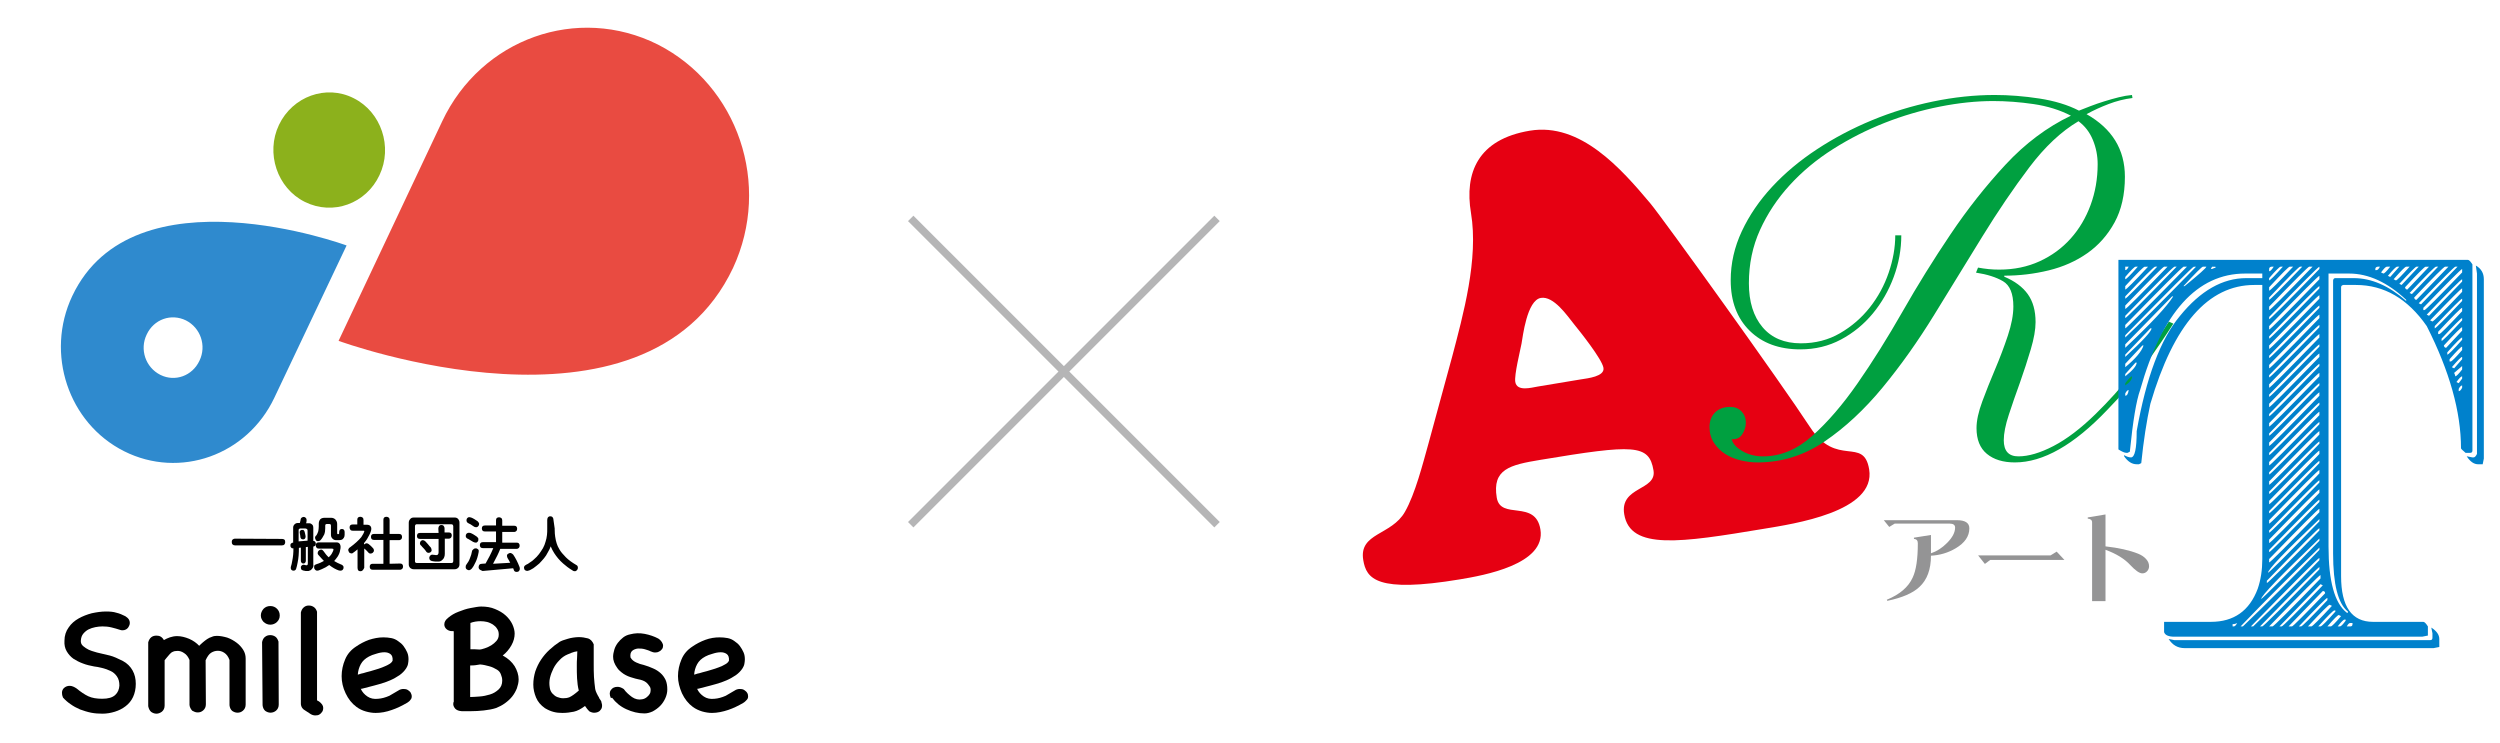 <?xml version="1.0" encoding="UTF-8"?>
<svg id="_レイヤー_1" data-name=" レイヤー 1" xmlns="http://www.w3.org/2000/svg" version="1.1" viewBox="0 0 652.1 193.835">
  <defs>
    <style>
      .cls-1 {
        fill: #8cb11c;
      }

      .cls-1, .cls-2, .cls-3, .cls-4, .cls-5, .cls-6, .cls-7, .cls-8 {
        stroke-width: 0px;
      }

      .cls-2 {
        fill: #949495;
      }

      .cls-3 {
        fill: #2f8ace;
      }

      .cls-4 {
        fill: #e94b41;
      }

      .cls-5 {
        fill: #000;
      }

      .cls-6 {
        fill: #00a040;
      }

      .cls-7 {
        fill: #e60012;
      }

      .cls-9 {
        fill: none;
        stroke: #b5b5b6;
        stroke-miterlimit: 10;
        stroke-width: 2px;
      }

      .cls-8 {
        fill: #0081cc;
      }
    </style>
  </defs>
  <g>
    <g id="_グループ_1" data-name="グループ 1">
      <path id="_パス_8" data-name="パス 8" class="cls-1" d="M79.501,52.656h0c-7.2-3.58-10.252-12.713-6.732-20.087h0c3.549-7.432,12.304-10.596,19.475-6.958h0c7.2,3.58,10.252,12.713,6.732,20.087h0c-3.462,7.402-12.1,10.623-19.475,6.958h0Z"/>
      <path id="_パス_9" data-name="パス 9" class="cls-4" d="M191.216,69.865c10.072-21.709,1.309-47.546-19.595-58.236h0c-20.989-10.515-46.128-1.556-56.288,20.039h0l-27.02,57.236s80.027,29.396,102.903-19.039Z"/>
      <path id="_パス_10" data-name="パス 10" class="cls-3" d="M18.851,77.206h0c-7.096,15.009-1.022,33.188,13.525,40.492h0c14.547,7.304,32.086,1.062,39.182-13.947h0l18.848-39.722c-.058-.028-55.661-20.482-71.555,13.178ZM41.799,97.764c-3.819-1.933-5.433-6.614-3.53-10.52,1.873-3.992,6.381-5.547,10.229-3.672,3.819,1.933,5.433,6.614,3.53,10.52h0c-1.873,3.992-6.381,5.547-10.112,3.729l-.117-.057Z"/>
    </g>
    <g>
      <path class="cls-5" d="M16.423,181.94c-.195-.454-.259-.843-.259-1.232,0-.519.195-.973.584-1.297.389-.324.843-.519,1.427-.519.324,0,.584.065.908.195.259.13.584.259.843.454,1.102.908,2.14,1.621,3.112,2.075s2.205.648,3.631.648c1.556,0,2.659-.324,3.372-.973s1.037-1.491,1.102-2.464c0-.973-.195-1.751-.648-2.399s-.973-1.102-1.686-1.427c-.648-.324-1.427-.584-2.205-.778-.778-.195-1.491-.324-2.075-.389-.973-.195-1.945-.389-2.918-.778-.908-.324-1.751-.778-2.464-1.232-.713-.519-1.297-1.167-1.751-1.945s-.648-1.686-.584-2.723c0-1.362.389-2.529,1.102-3.502.648-.973,1.556-1.751,2.594-2.334,1.037-.584,2.205-1.038,3.437-1.362,1.232-.259,2.464-.454,3.696-.454.973,0,1.945.065,2.723.324.843.195,1.556.519,2.334.908.389.259.713.519.908.843s.259.648.259.908-.065.519-.195.778c-.13.259-.259.519-.519.713-.195.195-.519.324-.778.389-.324.065-.648.065-1.037-.065-.778-.259-1.491-.454-2.27-.648s-1.556-.259-2.334-.259c-.584,0-1.232.065-1.88.195s-1.232.324-1.751.584-.973.648-1.362,1.102-.584,1.038-.648,1.751c-.065.584.13,1.102.584,1.491s.973.713,1.491.973c.584.259,1.037.389,1.491.519s.648.195.648.195c1.167.259,2.27.519,3.307.778s2.14.778,3.437,1.427c1.102.584,1.945,1.427,2.529,2.464.584,1.038.843,2.205.843,3.502s-.259,2.464-.713,3.437-1.102,1.751-1.945,2.399-1.751,1.102-2.788,1.427c-1.037.324-2.14.519-3.242.519-.973,0-2.01-.065-2.983-.259s-1.945-.519-2.853-.843c-.908-.389-1.751-.843-2.464-1.362-.778-.519-1.427-1.102-1.945-1.686l-.065-.065Z"/>
      <path class="cls-5" d="M49.428,183.821v-11.672c-.324-.778-.778-1.427-1.427-1.816-.648-.454-1.362-.648-2.14-.519-.259,0-.519.065-.778.195-.195.065-.389.195-.584.389-.195.195-.389.389-.648.713-.259.259-.519.648-.908,1.102v11.802c0,.713-.259,1.232-.713,1.621-.454.324-.908.519-1.427.519s-.973-.195-1.362-.454c-.389-.324-.648-.843-.778-1.491v-16.665c.324-1.167,1.037-1.751,2.14-1.751.389,0,.778.065,1.102.259.324.195.648.519.843.908.454-.259.973-.519,1.556-.713s1.232-.324,1.88-.324c1.037,0,2.075.259,3.177.713,1.037.454,1.945,1.102,2.594,1.816.259-.259.584-.584.973-.908.324-.324.778-.584,1.102-.843.389-.259.778-.454,1.232-.584.389-.195.843-.259,1.297-.259.908,0,1.816.195,2.723.454.908.324,1.686.778,2.399,1.297s1.297,1.167,1.751,1.88c.454.713.648,1.491.648,2.27v11.996c0,.713-.259,1.232-.713,1.621s-.908.519-1.427.519-.973-.195-1.362-.454c-.389-.324-.648-.843-.713-1.491v-11.802c-.324-.908-.778-1.491-1.362-1.88-.584-.389-1.167-.519-1.686-.519-.648,0-1.232.195-1.751.519s-.973.973-1.427,1.945l.065,11.477c0,.713-.259,1.232-.713,1.621s-.908.519-1.427.519-.973-.195-1.427-.454c-.389-.454-.648-.908-.713-1.556Z"/>
      <path class="cls-5" d="M68.038,160.542c0-.648.259-1.232.713-1.751.454-.454,1.037-.713,1.751-.713s1.297.259,1.751.713c.454.454.713,1.038.713,1.751s-.259,1.232-.713,1.686c-.454.454-1.102.713-1.751.713s-1.232-.259-1.751-.713c-.454-.519-.713-1.038-.713-1.686ZM72.707,183.756c0,.713-.259,1.232-.713,1.621-.389.324-.908.519-1.427.519s-.973-.195-1.362-.454c-.389-.324-.648-.843-.713-1.491l-.13-16.47c.13-.584.389-1.102.778-1.362.389-.324.843-.454,1.362-.454.454,0,.908.13,1.297.389.389.259.648.713.843,1.297l.065,16.405Z"/>
      <path class="cls-5" d="M83.147,182.913c.778.584,1.167,1.102,1.167,1.751,0,.324-.065.648-.259.973-.195.259-.389.519-.713.713-.259.195-.648.259-1.037.259s-.778-.065-1.232-.324l-1.88-1.232c-.259-.259-.454-.454-.519-.648-.065-.195-.195-.454-.195-.843v-23.798c.13-.584.389-1.038.778-1.362s.778-.454,1.297-.454.908.13,1.297.389c.389.259.648.648.843,1.232v23.084c.065.065.13.13.259.195.065,0,.13.065.195.065Z"/>
      <path class="cls-5" d="M104.221,179.93c.454-.195.908-.259,1.297-.195.389,0,.713.13.973.324s.519.389.648.648.259.584.259.908-.065.648-.324.908c-.195.324-.519.584-.973.843-1.232.713-2.529,1.362-3.891,1.816-1.427.519-2.853.778-4.215.778-.843,0-1.686-.13-2.594-.389s-1.686-.648-2.399-1.167c-1.232-.908-2.14-2.075-2.853-3.566s-1.037-2.983-1.037-4.474.324-2.983.908-4.345c.584-1.427,1.556-2.529,2.853-3.372,1.037-.713,2.14-1.297,3.372-1.751,1.232-.389,2.464-.648,3.761-.648.713,0,1.362.065,2.075.195.648.13,1.232.389,1.751.778.584.389,1.038.778,1.427,1.297.389.519.713,1.102.973,1.686s.324,1.232.324,1.816c0,.389-.065.778-.13,1.167-.065.389-.259.778-.454,1.102-.454.713-1.038,1.297-1.751,1.816-.778.519-1.556.973-2.464,1.362-.908.389-1.816.713-2.788.973s-1.816.519-2.659.713c-.908.259-1.491.389-1.751.454-.259.065-.389.065-.454.065.389.843.973,1.491,1.751,2.01s1.686.713,2.788.584c.908-.065,1.88-.324,2.918-.778.908-.519,1.816-1.038,2.659-1.556ZM96.245,171.241c-.973.519-1.686,1.167-2.14,2.01-.454.843-.713,1.751-.778,2.723.065,0,.259-.065.454-.13.195-.065.519-.195.973-.259.454-.13,1.037-.324,1.88-.519.259-.065.713-.195,1.297-.389.584-.195,1.167-.324,1.751-.584s1.167-.454,1.686-.778c.519-.259.843-.584,1.038-.973.065-.843-.13-1.427-.584-1.751s-.973-.454-1.556-.454c-.648,0-1.362.13-2.14.389-.778.195-1.362.454-1.88.713Z"/>
      <path class="cls-5" d="M120.432,185.506c-.778-.065-1.297-.259-1.686-.648-.324-.389-.519-.778-.519-1.232,0-.259.065-.519.195-.843l-.065.065v-18.221c-.065,0-.195.065-.195,0s-.13,0-.195,0c-.648,0-1.102-.195-1.491-.519s-.584-.778-.584-1.232c0-.648.324-1.232,1.102-1.816.713-.584,1.556-1.102,2.594-1.491.973-.389,2.075-.778,3.177-.973s2.01-.389,2.723-.389c1.362,0,2.594.195,3.631.648,1.102.454,2.01.973,2.788,1.686s1.362,1.491,1.751,2.334c.389.843.584,1.686.584,2.399,0,.973-.259,2.01-.843,3.048s-1.362,1.945-2.27,2.659c1.427.778,2.399,1.686,3.112,2.788.648,1.102,1.038,2.27,1.038,3.437,0,.778-.195,1.556-.454,2.334-.324.778-.713,1.491-1.232,2.14-.519.648-1.167,1.232-1.88,1.751-.713.519-1.491.908-2.27,1.232-.973.324-2.075.519-3.242.648s-2.27.195-3.437.195h-2.334ZM122.702,169.36h1.167c.389,0,.778.065,1.167.065s.843-.13,1.427-.324,1.167-.454,1.686-.778.973-.713,1.362-1.167.584-.973.584-1.621-.13-1.102-.454-1.556c-.259-.454-.648-.778-1.102-1.102-.454-.259-.973-.519-1.491-.648-.584-.13-1.102-.195-1.686-.195-.908,0-1.816.13-2.659.454v6.873h0ZM129.64,174.678c-.648-.389-1.297-.713-2.075-.908-.713-.195-1.491-.389-2.334-.454-.389.065-.843.13-1.232.195-.454.065-.908.065-1.362.065v8.235c.648,0,1.427-.065,2.399-.13s1.88-.259,2.723-.519c.908-.259,1.621-.713,2.27-1.297s.973-1.362.973-2.334c0-.584-.13-1.102-.324-1.556-.195-.584-.519-.973-1.037-1.297Z"/>
      <path class="cls-5" d="M156.874,183.237c.195.454.195.843.13,1.232s-.324.713-.584.973c-.324.259-.648.389-1.167.454s-.973-.065-1.491-.324c-.259-.259-.454-.454-.648-.713s-.389-.519-.519-.713c-1.038.778-2.01,1.297-2.918,1.491s-1.945.324-2.983.324c-.778,0-1.556-.065-2.27-.259-.778-.195-1.491-.519-2.27-.973-1.102-.778-1.88-1.686-2.334-2.788s-.713-2.205-.713-3.372c0-1.232.195-2.334.519-3.437.389-1.102.843-2.075,1.491-3.048s1.362-1.816,2.205-2.594,1.751-1.491,2.659-2.075c.195-.13.519-.259.843-.389.389-.13.778-.259,1.232-.389.454-.13.908-.259,1.427-.324s.973-.13,1.427-.13c.908,0,1.686.13,2.399.324.713.195,1.232.778,1.556,1.556v5.317c0,.973,0,2.075.065,3.177.065,1.102.195,2.14.324,3.177.065.324.195.713.389,1.102.195.454.454.843.648,1.167h-.065c.195.324.389.584.519.778.13.259.195.389.13.454ZM150.974,180.124c-.259-.973-.389-2.075-.454-3.177-.065-1.102-.065-2.14-.065-3.242,0-.778,0-1.427.065-2.075,0-.584.065-1.167.065-1.751-.519.065-.973.195-1.491.389s-.843.324-1.102.454c-.778.324-1.491.843-2.075,1.491-.648.648-1.167,1.362-1.556,2.14s-.713,1.621-.908,2.464c-.195.843-.195,1.686-.065,2.464.065.648.324,1.167.648,1.556.389.389.778.778,1.297.973s1.038.324,1.556.324c.584,0,1.102-.065,1.621-.259.713-.324,1.491-.908,2.464-1.751Z"/>
      <path class="cls-5" d="M159.338,182.07c-.389-.843-.389-1.556,0-2.075.389-.584.973-.843,1.751-.843.519,0,1.038.195,1.621.584.584.843,1.362,1.491,2.14,2.075.843.584,1.751.778,2.659.584.454-.065.843-.259,1.167-.519s.584-.519.778-.843.259-.648.259-1.038-.065-.713-.324-1.038c-.259-.389-.519-.713-.843-.973s-.648-.389-.973-.519c-.324-.13-.648-.195-.973-.259s-.584-.13-.843-.195c-.454-.13-.843-.259-1.297-.389s-.843-.324-1.232-.519c-.389-.195-.778-.454-1.167-.778s-.778-.648-1.102-1.167c-.324-.454-.584-.908-.778-1.427s-.259-.973-.259-1.427c0-.584.13-1.232.324-1.88s.519-1.232.908-1.751c.389-.519.843-.973,1.427-1.427.519-.389,1.102-.648,1.751-.778,1.232-.324,2.464-.389,3.826-.13,1.297.259,2.464.648,3.566,1.232.389.259.713.584.908.908.195.324.324.648.324.908,0,.324-.065.648-.259.908-.195.259-.454.519-.778.648-.324.195-.648.259-1.038.259s-.778-.13-1.232-.324c-.324-.195-.843-.324-1.427-.519-.648-.195-1.232-.195-1.816-.195-.584.065-1.102.259-1.491.584s-.584.908-.454,1.751c.195.324.389.584.648.778s.519.389.843.519.648.259.973.389c.324.065.648.195.973.259.908.259,1.751.584,2.464.908.778.324,1.427.778,1.945,1.232.584.519.973,1.102,1.297,1.751.324.713.454,1.556.454,2.529,0,.778-.195,1.556-.519,2.27s-.778,1.427-1.362,2.01c-.584.584-1.232,1.038-1.945,1.427-.713.324-1.427.519-2.14.519-1.621,0-3.177-.389-4.734-1.102-1.556-.713-2.788-1.751-3.696-2.983l-.324.065h0Z"/>
      <path class="cls-5" d="M191.955,179.93c.454-.195.908-.259,1.297-.195.389,0,.713.13.973.324s.519.389.648.648c.195.259.259.584.259.908s-.065.648-.324.908-.519.584-.973.843c-1.232.713-2.529,1.362-3.891,1.816s-2.853.778-4.215.778c-.843,0-1.686-.13-2.594-.389-.843-.259-1.686-.648-2.399-1.167-1.232-.908-2.14-2.075-2.853-3.566-.648-1.491-1.038-2.983-1.038-4.474s.324-2.983.908-4.345c.584-1.427,1.556-2.529,2.853-3.372,1.037-.713,2.14-1.297,3.372-1.751s2.464-.648,3.761-.648c.713,0,1.362.065,2.075.195.648.13,1.232.389,1.751.778.584.389,1.038.778,1.427,1.297s.713,1.102.973,1.686c.259.584.324,1.232.324,1.816,0,.389-.065.778-.13,1.167-.065.389-.259.778-.454,1.102-.454.713-1.038,1.297-1.751,1.816-.778.519-1.556.973-2.464,1.362s-1.816.713-2.788.973-1.816.519-2.659.713c-.908.259-1.491.389-1.751.454s-.389.065-.454.065c.389.843.973,1.491,1.751,2.01.778.519,1.686.713,2.788.584.908-.065,1.88-.324,2.918-.778.908-.519,1.816-1.038,2.659-1.556ZM183.979,171.241c-.973.519-1.686,1.167-2.14,2.01-.454.843-.713,1.751-.778,2.723.065,0,.259-.065.454-.13.195-.065.519-.195.973-.259.454-.13,1.038-.324,1.88-.519.259-.065.713-.195,1.297-.389s1.167-.324,1.751-.584c.584-.195,1.167-.454,1.686-.778.519-.259.843-.584,1.038-.973.065-.843-.13-1.427-.584-1.751-.454-.324-.973-.454-1.556-.454-.648,0-1.362.13-2.14.389-.778.195-1.362.454-1.881.713Z"/>
    </g>
    <g>
      <path class="cls-5" d="M73.55,140.57c.259,0,.454.065.648.195.13.13.195.389.195.648,0,.195-.065.454-.195.584-.13.195-.389.259-.648.259h-12.255c-.259,0-.454-.065-.648-.259-.13-.13-.195-.389-.195-.648,0-.195.065-.454.195-.584.13-.13.389-.259.648-.259l12.255.065h0Z"/>
      <path class="cls-5" d="M81.591,148.092c-.13.259-.324.454-.584.648-.13.065-.324.13-.519.195h-.778c-.13,0-.389-.065-.648-.13-.259-.065-.454-.195-.519-.389-.065-.195-.065-.324-.065-.584.065-.195.195-.324.389-.454.195-.065.389-.13.648,0,.13,0,.259.065.324.065h.195q.065,0,.13-.065c.13-.13.13-.259.13-.519v-4.215l-.519.065v3.566c0,.195-.065.389-.195.519-.13.13-.259.195-.454.195s-.324-.065-.454-.195-.195-.259-.195-.519v-3.437l-.519.065v.195c0,.389,0,1.038-.065,1.816-.065.648-.13,1.232-.259,1.816-.13.713-.259,1.232-.389,1.621-.065.259-.259.389-.389.454-.195.065-.389.065-.584,0s-.324-.195-.389-.389-.065-.389,0-.648c.13-.389.259-.843.324-1.362.13-.584.195-1.102.259-1.686.065-.584.065-1.167.065-1.621v-.065c-.195,0-.389,0-.519-.13-.13-.13-.259-.324-.259-.519,0-.259,0-.454.13-.584s.324-.259.584-.259h0v-3.955c0-.324.13-.584.389-.843.195-.195.519-.324.778-.324h.584v-.065c.065-.324.195-.584.195-.778,0-.259.13-.454.324-.584s.389-.195.584-.13c.195,0,.389.13.519.324.13.195.13.389.13.648,0,.195-.065.454-.13.648h.778c.324,0,.584.13.843.389.195.195.259.454.259.778v1.491h0v1.945c.13,0,.259.065.389.13.13.13.259.324.259.519s0,.389-.13.584c-.13.13-.259.195-.519.259v4.734c.065.259,0,.584-.13.778ZM80.229,141.024v-2.594c0-.195-.065-.389-.195-.454-.13-.065-.259-.13-.389-.13h-1.232c-.13,0-.259,0-.389.13-.13.065-.13.259-.13.389v.713h0v2.14l2.334-.195ZM78.219,138.56c.065-.13.195-.259.389-.324h.519c.13.065.259.259.324.454,0,.065.065.259.13.519.065.259.065.454.13.648,0,.195,0,.389-.13.584-.065.13-.259.195-.454.259-.195,0-.389-.065-.519-.13-.13-.13-.259-.324-.259-.519,0-.13-.065-.324-.065-.519-.065-.195-.065-.324-.065-.389-.065-.195-.065-.389,0-.584ZM88.659,141.931c.195.324.259.843.065,1.556-.065.584-.324,1.167-.648,1.686-.259.389-.584.778-.908,1.167.519.324,1.167.648,1.816.908.259.065.454.259.584.454.065.195.065.389,0,.648-.065.195-.259.389-.454.454-.195.065-.454.065-.713,0-.778-.259-1.621-.713-2.529-1.427-.259.195-.584.389-.908.584-.713.389-1.362.648-1.88.843-.259.065-.454.065-.648,0-.195-.13-.389-.324-.454-.519-.065-.259-.065-.454,0-.713.065-.195.259-.324.519-.389.843-.259,1.491-.584,1.945-.843h.065c-.454-.454-.908-.973-1.427-1.556-.195-.195-.259-.454-.195-.648,0-.195.13-.389.324-.584.195-.13.389-.195.584-.195s.454.195.584.389c.454.648.843,1.167,1.362,1.621.324-.324.648-.648.843-1.038s.389-.713.389-.973c0-.065,0-.195-.065-.195s-.195-.065-.389-.065h-3.372c-.259,0-.454-.065-.584-.259-.13-.13-.195-.324-.195-.584s.065-.454.195-.584c.13-.13.324-.195.584-.195h4.345c.648-.065.973.13,1.167.454ZM83.601,140.894c-.195.195-.389.259-.648.259s-.454-.065-.584-.324c-.13-.195-.195-.389-.195-.648,0-.13.13-.389.389-.584.195-.324.324-.648.454-1.038.065-.389.13-.843.13-1.297v-.648c0-.454.13-.843.389-1.167.259-.259.648-.389,1.167-.389h1.621c.454,0,.843.13,1.167.454.259.324.454.648.454,1.167v2.399c0,.065,0,.13.065.195s.13.065.195.065h0c.065,0,.13-.065.195-.065q.065-.065.065-.195v-.259c0-.259.065-.454.195-.648.13-.13.324-.195.519-.195s.389.065.519.195c.13.13.195.389.195.584v.713c0,.324-.065.584-.195.778-.13.195-.259.389-.519.519-.195.065-.454.13-.778.13h-.778c-.259,0-.454-.065-.648-.195s-.324-.259-.454-.454-.195-.454-.195-.648v-2.464c0-.324-.13-.454-.454-.454h-.584c-.324,0-.454.13-.454.454v.648c0,.584-.065,1.102-.259,1.621-.324.584-.584,1.102-.973,1.491Z"/>
      <path class="cls-5" d="M94.624,148.74c-.13.13-.324.259-.584.259s-.454-.065-.584-.195c-.13-.195-.195-.389-.195-.713v-4.798c-.389.324-.778.648-1.167.908-.13.13-.324.195-.584.13s-.389-.13-.519-.389-.195-.454-.13-.648c.065-.195.195-.389.519-.584,1.232-.908,2.205-1.816,2.853-2.594.454-.713.713-1.167.778-1.427v-.195c-.065-.065-.13-.065-.195-.065h-2.853c-.259,0-.454-.065-.584-.259-.13-.13-.195-.389-.195-.584,0-.259.065-.454.195-.584.13-.13.324-.195.584-.195h1.232v-1.232c0-.259.065-.454.195-.584.13-.13.389-.195.584-.195s.454.065.584.195c.195.13.259.389.259.648v1.232h.908c.389,0,.778.13.973.454s.195.713.065,1.167c-.195.648-.584,1.362-1.037,2.14-.259.389-.519.713-.778,1.038h0v.389c.13-.195.324-.259.519-.324s.454,0,.713.195c.324.259.713.584,1.102,1.038.195.195.259.454.259.648s-.13.389-.324.584c-.195.13-.389.195-.584.195-.259,0-.454-.13-.648-.389-.324-.324-.584-.648-.778-.778-.065-.065-.13-.13-.195-.13v4.993c-.13.259-.195.454-.389.648ZM104.351,146.989c.259,0,.454.065.584.195s.195.389.195.584c0,.259-.065.454-.195.584s-.324.259-.584.259h-7.133c-.259,0-.454-.065-.584-.195-.13-.13-.195-.389-.195-.584,0-.259.065-.454.195-.584.13-.13.324-.195.584-.195h2.788v-6.225h-2.464c-.259,0-.454-.065-.584-.195-.13-.13-.195-.389-.195-.584,0-.259.065-.454.195-.584.13-.13.324-.195.584-.195h2.464v-3.696c0-.259.065-.454.195-.584s.389-.195.584-.195.454.065.584.195c.195.13.259.389.259.648v3.631h2.464c.259,0,.454.065.584.195s.195.389.195.584c0,.259-.065.454-.195.584s-.324.259-.584.259h-2.464v6.16l2.723-.065h0Z"/>
      <path class="cls-5" d="M107.01,135.382c.195-.259.519-.389.908-.389h10.699c.389,0,.648.13.908.389.195.259.324.584.324.908v10.959c0,.324-.13.648-.324.843-.259.259-.584.389-.908.389h-10.699c-.389,0-.648-.13-.908-.324-.259-.259-.389-.584-.389-.908v-10.894c0-.389.13-.713.389-.973ZM108.242,146.341c0,.13,0,.324.13.389.065.065.195.13.389.13h8.948c.195,0,.324-.065.389-.13.065-.065.13-.259.13-.389v-9.078c0-.13-.065-.259-.13-.389-.13-.065-.259-.13-.389-.13h-8.948c-.13,0-.259,0-.389.13-.065.065-.13.195-.13.389v9.078h0ZM114.337,137.911c0-.259.065-.519.195-.713.13-.13.324-.259.584-.259s.454.065.584.195c.13.195.259.389.259.713v1.038h1.102c.259,0,.454.065.584.195s.195.324.195.584c0,.195-.065.389-.195.584-.13.13-.324.259-.584.259h-1.037v3.955c0,.389-.065.713-.195.973-.13.324-.389.584-.648.778-.195.13-.454.259-.648.259h-.973c-.195,0-.519-.065-.908-.13-.259-.065-.454-.195-.584-.389-.065-.195-.13-.389-.065-.648.065-.259.195-.389.389-.519s.454-.13.713-.065c.259,0,.454.065.519.065h.324c.065,0,.195-.065.259-.13.13-.13.195-.324.195-.584v-3.502h-4.863c-.259,0-.454-.065-.584-.195s-.195-.324-.195-.584c0-.195.065-.389.195-.584.13-.13.324-.195.584-.195h4.863l-.065-1.102h0ZM109.538,141.737c0-.195.065-.389.195-.584.13-.13.324-.259.584-.259.195,0,.454.13.648.324.13.13.324.389.648.713.259.324.519.648.778.908.13.259.195.454.195.713,0,.195-.13.389-.324.519s-.389.13-.584.13c-.259-.065-.454-.195-.584-.454-.195-.259-.389-.519-.648-.778s-.454-.454-.519-.584c-.259-.195-.389-.389-.389-.648Z"/>
      <path class="cls-5" d="M123.609,143.164c.195-.13.389-.13.648-.13.195.065.389.195.519.324.13.195.13.454.065.713-.195,1.038-.454,1.88-.778,2.529-.324.713-.648,1.297-1.038,1.751-.195.195-.389.324-.648.389-.195,0-.389-.065-.584-.195-.195-.13-.324-.324-.324-.584s0-.454.195-.713c.389-.519.713-1.038.908-1.621.259-.584.454-1.232.584-2.01.13-.13.259-.324.454-.454ZM121.534,140.116c-.065-.195-.065-.389,0-.648.065-.195.259-.389.454-.454.195-.065.454-.065.713,0,.519.195,1.038.519,1.686.973.195.195.389.389.389.584s0,.454-.13.648-.324.324-.519.324-.454-.065-.713-.195c-.519-.324-.973-.584-1.297-.778-.259-.065-.454-.259-.584-.454ZM121.729,136.031c-.065-.195-.065-.389,0-.648.065-.195.259-.389.454-.454.195-.065.454,0,.713.065.519.195,1.038.519,1.686.973.195.195.324.389.389.584,0,.195,0,.454-.195.648-.13.195-.324.324-.584.324s-.454-.065-.713-.259c-.519-.389-.973-.648-1.297-.778-.195-.065-.324-.195-.454-.454ZM125.101,148.546c-.13-.13-.259-.324-.259-.584s.065-.454.195-.648c.195-.195.389-.259.648-.259l.973-.065c.713-1.232,1.427-2.594,2.01-4.02h-2.723c-.259,0-.454-.065-.584-.195s-.195-.389-.195-.584c0-.259.065-.454.195-.584s.324-.195.584-.195h3.437v-2.788h-2.918c-.259,0-.454-.065-.584-.195s-.195-.389-.195-.584c0-.259.065-.454.195-.584s.324-.195.584-.195h2.918v-1.362c0-.259.065-.454.195-.584s.389-.195.584-.195.454.065.584.195c.195.13.259.389.259.648v1.362h3.112c.259,0,.454.065.584.195s.195.389.195.584c0,.259-.065.454-.195.584s-.324.259-.584.259h-3.112v2.788h3.761c.259,0,.454.065.584.195s.195.389.195.584c0,.259-.065.454-.195.584s-.324.259-.584.259h-4.28c-.389,1.038-1.038,2.334-1.88,3.891l4.474-.259c-.195-.454-.454-.843-.648-1.167-.13-.195-.195-.454-.195-.713,0-.195.13-.389.389-.519.195-.13.389-.195.648-.13.195.065.389.195.584.389.584.843,1.167,1.945,1.686,3.307.065.259.065.519,0,.713s-.259.389-.454.454c-.259.065-.454.065-.648,0s-.389-.259-.454-.584c-.065-.13-.065-.195-.13-.324l-7.976.713c-.389-.195-.648-.259-.778-.389Z"/>
      <path class="cls-5" d="M144.684,137.846v.259c0,.843.065,1.427.13,1.88.065.648.259,1.297.389,1.751.13.454.389,1.038.713,1.556.324.584.908,1.297,1.686,2.075.713.713,1.621,1.362,2.723,2.01.259.13.389.324.389.584.065.195,0,.389-.13.648-.13.195-.324.324-.519.389-.259,0-.454,0-.713-.195-.973-.584-1.816-1.232-2.464-1.816-.973-.843-1.751-1.816-2.334-2.723-.324-.519-.648-1.102-.908-1.751-.195.519-.389.973-.713,1.491-.324.648-.648,1.167-1.038,1.621-.454.519-.843.973-1.232,1.362-.519.454-1.038.843-1.556,1.232-.584.324-.973.584-1.167.584-.259.13-.519.13-.713.065-.195-.065-.389-.195-.454-.389-.065-.195-.13-.389-.065-.648.065-.195.259-.389.519-.519.324-.13.648-.324.973-.584.454-.259.843-.584,1.102-.843.454-.389.908-.843,1.297-1.362.324-.389.648-.973,1.038-1.556.324-.584.519-1.167.648-1.621.195-.584.324-1.167.389-1.816.065-.519.065-1.038.065-1.621v-2.27c0-.259.065-.519.195-.713.13-.13.324-.259.584-.259s.454.065.584.195c.13.195.259.389.259.713l.324,2.27q0-.065,0,0Z"/>
    </g>
  </g>
  <g>
    <line class="cls-9" x1="237.548" y1="56.966" x2="317.452" y2="136.869"/>
    <line class="cls-9" x1="317.452" y1="56.966" x2="237.548" y2="136.869"/>
  </g>
  <g>
    <path class="cls-7" d="M378.712,93.299c2.97-11.284,6.981-25.713,4.981-37.734-1.747-10.499,1.806-19.222,15.349-21.476,13.238-2.203,23.861,9.948,31.466,19.003,3.321,3.982,34.045,46.722,41.6,58.288,6.946,10.729,13.998,2.363,15.441,11.036,1.848,11.108-19.836,14.247-27.444,15.513-21.76,3.621-34.872,5.646-36.442-3.789-1.215-7.304,8.523-6.11,7.637-11.435-1.139-6.848-5.045-6.823-29.544-2.747-7.913,1.317-12.579,2.406-11.338,9.862.987,5.934,10.068.358,11.384,8.27,1.519,9.13-14.89,12.017-20.976,13.029-21.76,3.62-24.422-.159-25.232-5.028-1.19-7.152,7.382-6.389,10.883-12.601,2.664-4.666,4.644-12.501,6.117-17.75l6.118-22.442ZM412.49,98.938c1.522-.253,6.138-.708,5.758-2.991s-6.109-9.461-7.681-11.389c-1.774-2.207-5.298-7.407-8.646-6.85-3.652.608-4.72,10.168-5.05,11.943s-1.93,8.14-1.626,9.966c.43,2.587,4.158,1.497,5.832,1.219l11.413-1.899Z"/>
    <path class="cls-6" d="M495.935,61.378c0,3.686-.659,7.307-1.975,10.861-1.317,3.555-3.139,6.737-5.464,9.545-2.326,2.81-5.091,5.069-8.294,6.78-3.206,1.712-6.737,2.567-10.598,2.567-5.53,0-9.94-1.623-13.231-4.871-3.291-3.246-4.937-7.636-4.937-13.166,0-4.388.965-8.644,2.896-12.77,1.929-4.124,4.562-7.986,7.899-11.586,3.335-3.598,7.241-6.867,11.718-9.808,4.476-2.94,9.259-5.464,14.351-7.57,5.089-2.107,10.378-3.73,15.864-4.871,5.484-1.139,10.862-1.711,16.128-1.711,3.772,0,7.656.308,11.651.921,3.992.615,7.438,1.668,10.334,3.16.876-.35,1.887-.745,3.028-1.185,1.14-.438,2.348-.855,3.621-1.251,1.272-.395,2.522-.745,3.752-1.053,1.228-.306,2.37-.504,3.423-.592l.132.79c-2.106.263-4.192.79-6.254,1.58-2.063.79-3.972,1.668-5.727,2.633,6.669,3.775,10.006,9.216,10.006,16.325,0,4.653-.902,8.623-2.699,11.915-1.8,3.292-4.17,5.97-7.11,8.031-2.941,2.063-6.299,3.554-10.071,4.476-3.774.922-7.636,1.382-11.585,1.382v.263c2.719,1.142,4.76,2.656,6.122,4.542,1.36,1.888,2.041,4.324,2.041,7.307,0,1.932-.418,4.301-1.251,7.109-.835,2.81-1.777,5.707-2.83,8.689-1.053,2.896-2.02,5.684-2.896,8.36-.879,2.678-1.317,4.894-1.317,6.648,0,2.81,1.272,4.213,3.818,4.213,2.633,0,5.682-.899,9.15-2.699,3.466-1.798,7.13-4.585,10.993-8.36,6.758-6.583,13.12-14.614,19.09-24.093l1.185.527c-2.02,3.16-4.41,6.694-7.175,10.598-2.765,3.906-6.122,7.879-10.071,11.915-8.689,9.13-16.72,13.692-24.093,13.692-3.073,0-5.509-.747-7.307-2.238-1.8-1.491-2.699-3.73-2.699-6.714,0-1.929.504-4.256,1.514-6.978,1.007-2.719,2.127-5.529,3.357-8.426,1.227-2.896,2.324-5.793,3.291-8.689.965-2.896,1.448-5.441,1.448-7.636,0-3.335-.901-5.53-2.699-6.583-1.8-1.053-4.148-1.798-7.044-2.238l.527-1.317c.965.177,1.886.308,2.765.395.876.089,1.798.132,2.765.132,3.861,0,7.372-.724,10.532-2.172,3.16-1.448,5.858-3.423,8.097-5.924,2.238-2.501,3.97-5.418,5.2-8.755,1.228-3.334,1.843-6.889,1.843-10.664,0-2.193-.418-4.299-1.251-6.32-.835-2.018-2.086-3.641-3.752-4.871-4.476,2.633-8.755,6.649-12.836,12.047s-8.163,11.41-12.244,18.036c-4.081,6.628-8.252,13.408-12.507,20.341-4.259,6.934-8.755,13.276-13.495,19.024-4.739,5.75-9.787,10.446-15.14,14.087-5.354,3.641-11.19,5.464-17.51,5.464-1.405,0-2.853-.177-4.344-.527-1.493-.352-2.831-.901-4.015-1.646s-2.172-1.711-2.962-2.896c-.79-1.185-1.185-2.567-1.185-4.147s.482-2.851,1.448-3.818c.965-.965,2.281-1.448,3.95-1.448,1.228,0,2.216.395,2.962,1.185.745.79,1.119,1.757,1.119,2.896,0,1.053-.308,2.063-.921,3.028-.615.967-1.537,1.405-2.765,1.317.263,1.142,1.185,2.172,2.765,3.094,1.58.922,3.378,1.382,5.397,1.382,4.563,0,8.842-1.777,12.836-5.332,3.993-3.555,7.943-8.14,11.849-13.758,3.904-5.616,7.811-11.849,11.717-18.695,3.905-6.846,8.074-13.56,12.507-20.143,4.431-6.583,9.216-12.639,14.35-18.168s10.816-9.786,17.049-12.77c-2.896-1.492-6.145-2.502-9.743-3.028-3.6-.527-7.11-.79-10.532-.79-4.39,0-9.018.484-13.889,1.448-4.871.967-9.656,2.37-14.351,4.213-4.697,1.843-9.195,4.127-13.494,6.846-4.301,2.721-8.076,5.858-11.323,9.413-3.248,3.555-5.838,7.461-7.767,11.717-1.932,4.258-2.896,8.887-2.896,13.89,0,4.828,1.185,8.646,3.555,11.454,2.37,2.81,5.704,4.213,10.005,4.213,3.773,0,7.175-.876,10.203-2.633,3.028-1.755,5.616-3.993,7.768-6.714,2.149-2.719,3.795-5.748,4.936-9.084,1.14-3.335,1.712-6.583,1.712-9.743h1.58Z"/>
    <path class="cls-8" d="M552.563,67.778h91.151c.298,0,.695.397,1.192,1.192v48.554c0,.397-.199.596-.596.596h-1.192c-.794-.662-1.191-1.059-1.191-1.192,0-9.499-2.979-20.123-8.937-31.873-4.965-7.149-11.121-10.724-18.468-10.724h-3.277c-.397.067-.595.265-.595.596v75.363c0,7.944,2.78,11.915,8.341,11.915h13.107c.298,0,.695.397,1.192,1.191v2.383l-1.489.298h-64.64c-1.523,0-2.416-.397-2.681-1.192v-2.681h12.213c5.99,0,10.061-2.88,12.213-8.638.794-2.316,1.192-4.898,1.192-7.745v-71.491h-2.086c-12.014,0-21.05,10.327-27.106,30.979-.993,4.535-1.787,9.698-2.383,15.49l-.595.298h-.596c-1.224,0-2.317-.695-3.276-2.085v-.298c.662.397,1.257.596,1.787.596.993,0,1.489-2.284,1.489-6.851,2.482-14.033,6.256-24.061,11.319-30.085,5.329-6.553,11.087-9.83,17.277-9.83h4.17v-1.192h-4.468c-12.545,0-21.68,10.128-27.405,30.384-.993,2.78-1.887,8.142-2.681,16.085l-.595.298h-.298c-.464,0-1.159-.298-2.085-.894v-49.448ZM554.35,84.758v.894c.231,0,5.593-5.362,16.085-16.085h-.893c-.563.331-5.627,5.395-15.192,15.192ZM554.35,87.439v.595c3.244-3.011,9.4-9.167,18.469-18.468h-.595c-.298.034-6.256,5.991-17.873,17.873ZM554.35,79.694v.894c.265,0,3.938-3.674,11.022-11.021h-.894c-.397.166-3.773,3.542-10.128,10.128ZM554.35,82.375v.595c.265,0,4.733-4.468,13.404-13.404h-.595c-.397.132-4.667,4.402-12.809,12.809ZM554.35,77.311v.595c.231,0,3.011-2.78,8.341-8.34h-.595c-.431.166-3.012,2.748-7.745,7.745ZM554.35,74.63v.894c.265,0,2.251-1.986,5.957-5.957h-.893c-.266,0-1.954,1.688-5.064,5.064ZM554.35,72.247v.595c.265,0,1.357-1.092,3.276-3.276h-.595c-.265,0-1.159.894-2.681,2.681ZM554.35,69.566v.894c.298,0,.596-.298.894-.894h-.894ZM566.563,77.311l-12.213,12.511v.894c6.752-6.355,10.922-10.823,12.511-13.404h-.298ZM560.903,85.651l-6.554,6.851v.595c4.568-4.203,6.851-6.685,6.851-7.447h-.298ZM558.818,90.119l-4.468,4.766v.894c2.681-2.217,4.27-4.103,4.767-5.66h-.298ZM557.031,94.587l-2.681,2.979v.595c1.986-1.589,2.979-2.78,2.979-3.575h-.298ZM554.35,99.949v.596c1.192-.795,1.787-1.589,1.787-2.383-.265,0-.86.596-1.787,1.787ZM554.35,102.63v.596c.463,0,.761-.496.894-1.489-.298,0-.596.298-.894.894ZM634.181,163.695c1.39.894,2.086,1.886,2.086,2.979v2.085l-1.489.298h-64.937c-1.787,0-3.177-.794-4.17-2.383l1.489.298h66.724c.397,0,.595-.198.595-.596v-1.191l-.298-1.489ZM569.542,74.63h.298c3.773-3.078,5.66-4.766,5.66-5.064h-.894c-.265,0-1.953,1.688-5.064,5.064ZM576.989,69.566l-.298.596h.298c.397-.199.695-.298.893-.298v-.298h-.893ZM582.351,162.801v.596h.298c.298,0,.595-.298.893-.894-.331.199-.728.298-1.191.298ZM584.435,163.397h.595c6.222-5.957,12.875-12.61,19.958-19.958v-.596c-7.646,7.381-14.497,14.232-20.553,20.553ZM587.116,163.397h.595c5.23-4.997,10.988-10.756,17.277-17.277v-.595c-.298.033-6.255,5.991-17.872,17.872ZM589.499,163.397h.596c.264,0,5.229-4.965,14.894-14.894v-.596c-.563.331-5.726,5.495-15.49,15.489ZM589.797,156.248c.562-.33,5.626-5.394,15.191-15.192v-.595c-10.128,9.698-15.191,14.96-15.191,15.787ZM591.287,151.482v.596c.264,0,4.832-4.567,13.702-13.702v-.596c-.265,0-4.833,4.567-13.702,13.702ZM591.584,149.397c.264,0,4.732-4.468,13.404-13.404v-.596c-8.936,8.473-13.404,13.14-13.404,14ZM591.882,79.991v.894c.265,0,4.038-3.773,11.319-11.319h-.894c-.298.067-3.773,3.542-10.426,10.426ZM591.882,82.672v.596c.265,0,4.633-4.369,13.107-13.107v-.596c-.265,0-4.634,4.369-13.107,13.107ZM591.882,77.608v.596c.231,0,3.11-2.879,8.638-8.638h-.595c-.298.034-2.979,2.714-8.043,8.043ZM591.882,74.927v.894c.265,0,2.35-2.085,6.255-6.256h-.893c-.266,0-2.053,1.787-5.362,5.362ZM591.882,72.545v.596c.265,0,1.456-1.192,3.575-3.575h-.596c-.265,0-1.258.993-2.979,2.979ZM591.882,70.162v.596c.298,0,.695-.397,1.192-1.192h-.595c-.397.067-.596.265-.596.596ZM591.882,85.055v.894c.265,0,4.633-4.369,13.107-13.107v-.894c-.265,0-4.634,4.369-13.107,13.107ZM591.882,87.736v.596c.265,0,4.633-4.369,13.107-13.107v-.596c-.265,0-4.634,4.369-13.107,13.107ZM591.882,90.119v.894c.265,0,4.633-4.369,13.107-13.107v-.894c-.265,0-4.634,4.369-13.107,13.107ZM591.882,92.8v.596c.265,0,4.633-4.369,13.107-13.107v-.596c-.265,0-4.634,4.369-13.107,13.107ZM591.882,95.183v.894c.265,0,4.633-4.369,13.107-13.107v-.894c-.265,0-4.634,4.369-13.107,13.107ZM591.882,97.864v.596c.265,0,4.633-4.369,13.107-13.107v-.596c-.265,0-4.634,4.369-13.107,13.107ZM591.882,100.247v.894c.265,0,4.633-4.369,13.107-13.107v-.894c-.265,0-4.634,4.369-13.107,13.107ZM591.882,102.928v.596c.265,0,4.633-4.369,13.107-13.107v-.596c-.265,0-4.634,4.369-13.107,13.107ZM591.882,105.311v.894c.265,0,4.633-4.369,13.107-13.107v-.894c-.265,0-4.634,4.369-13.107,13.107ZM591.882,107.992v.596c.265,0,4.633-4.369,13.107-13.107v-.596c-.265,0-4.634,4.369-13.107,13.107ZM591.882,110.375v.894c.265,0,4.633-4.369,13.107-13.107v-.894c-.265,0-4.634,4.369-13.107,13.107ZM591.882,113.056v.596c.265,0,4.633-4.369,13.107-13.107v-.596c-.265,0-4.634,4.369-13.107,13.107ZM591.882,115.439v.894c.265,0,4.633-4.369,13.107-13.107v-.894c-.265,0-4.634,4.369-13.107,13.107ZM591.882,118.12v.596c.265,0,4.633-4.369,13.107-13.107v-.596c-.265,0-4.634,4.369-13.107,13.107ZM591.882,120.503v.894c.265,0,4.633-4.369,13.107-13.107v-.894c-.265,0-4.634,4.369-13.107,13.107ZM591.882,123.184v.596c.265,0,4.633-4.369,13.107-13.107v-.596c-.265,0-4.634,4.369-13.107,13.107ZM591.882,125.567v.894c.265,0,4.633-4.369,13.107-13.107v-.894c-.265,0-4.634,4.369-13.107,13.107ZM591.882,128.248v.596c.265,0,4.633-4.369,13.107-13.107v-.596c-.265,0-4.634,4.369-13.107,13.107ZM591.882,130.631v.894c.265,0,4.633-4.369,13.107-13.107v-.894c-.265,0-4.634,4.369-13.107,13.107ZM591.882,133.312v.596c.265,0,4.633-4.369,13.107-13.107v-.596c-.265,0-4.634,4.369-13.107,13.107ZM591.882,135.695v.894c.265,0,4.633-4.369,13.107-13.107v-.894c-.265,0-4.634,4.369-13.107,13.107ZM591.882,138.376v.596c.265,0,4.633-4.369,13.107-13.107v-.596c-.265,0-4.634,4.369-13.107,13.107ZM591.882,140.758v.894c.265,0,4.633-4.369,13.107-13.107v-.894c-.265,0-4.634,4.369-13.107,13.107ZM591.882,143.439v.596c.265,0,4.633-4.369,13.107-13.107v-.596c-.265,0-4.634,4.369-13.107,13.107ZM591.882,145.822v.894c.265,0,4.633-4.369,13.107-13.107v-.894c-.265,0-4.634,4.369-13.107,13.107ZM591.882,163.397h.894c.397-.132,4.567-4.302,12.51-12.511v-.894c-.265,0-4.733,4.468-13.404,13.404ZM605.287,152.376l-10.723,11.021h.595c.265,0,3.839-3.575,10.724-10.723l-.596-.298ZM605.883,154.163l-8.936,9.234h.893c.231,0,3.11-2.879,8.638-8.638,0-.397-.199-.595-.595-.595ZM599.627,163.397h.596c.264,0,2.549-2.284,6.851-6.851v-.596c-.266,0-2.748,2.482-7.448,7.447ZM602.01,163.397h.894c.264,0,2.051-1.787,5.361-5.362l-.595-.298c-.265,0-2.152,1.887-5.66,5.66ZM604.691,163.397h.595c.298,0,1.589-1.291,3.873-3.872v-.298h-.298c-.298.033-1.688,1.423-4.17,4.17ZM607.074,163.397h.893c.265,0,1.158-.894,2.681-2.681l-.595-.298c-.266,0-1.259.993-2.979,2.979ZM607.372,71.353v71.193c0,9.036,1.588,14.794,4.766,17.277h.298v-.298c-2.581-2.052-3.872-7.116-3.872-15.192v-71.193c.065-.397.264-.596.595-.596h4.766c4.633,0,9.201,1.986,13.703,5.957v-.298c-4.866-4.567-9.83-6.851-14.894-6.851h-5.361ZM609.755,163.397h.596c.264,0,.761-.496,1.489-1.489v-.298h-.298c-.266,0-.861.596-1.788,1.787ZM612.138,163.397h.894c.397,0,.595-.198.595-.596v-.298h-.595c-.298,0-.596.298-.894.894ZM619.585,70.162v.298h.298c.298,0,.596-.298.894-.894h-.595c-.397.067-.596.265-.596.596ZM621.074,71.055l.596.298c.264,0,.86-.595,1.787-1.787h-.894c-.265,0-.761.496-1.489,1.489ZM622.861,71.949l.596.298,2.383-2.681h-.596c-.265,0-1.06.794-2.383,2.383ZM624.351,72.842l.596.298c.264,0,1.456-1.192,3.574-3.575h-.893c-.266,0-1.358,1.092-3.277,3.276ZM625.841,74.034l.595.298,4.468-4.766h-.595c-.232,0-1.722,1.489-4.468,4.468ZM627.33,74.927c.065.397.264.596.595.596l5.66-5.957h-.894c-.265,0-2.052,1.787-5.361,5.362ZM628.521,76.417l.596.298,6.851-7.149h-.596c-.265,0-2.549,2.284-6.851,6.851ZM629.713,77.608c.066.397.265.596.596.596l8.34-8.638h-.893c-.298.034-2.979,2.714-8.043,8.043ZM630.904,79.098l.595.298,9.532-9.83h-.595c-.298.067-3.475,3.244-9.532,9.532ZM632.096,80.29v.596h.298c.264,0,3.541-3.277,9.83-9.83v-.894c-.397.166-3.773,3.542-10.128,10.128ZM632.989,82.077l.596.298,8.638-8.937v-.596c-.298.034-3.376,3.112-9.235,9.234ZM633.883,83.566l.595.298c.43-.165,3.011-2.747,7.745-7.745v-.894c-.232,0-3.012,2.78-8.341,8.34ZM635.075,85.055v.596c.264,0,2.648-2.383,7.149-7.149v-.596c-.266,0-2.648,2.383-7.149,7.149ZM635.968,86.545v.596h.298c.264,0,2.25-1.986,5.957-5.957v-.894c-.266,0-2.351,2.085-6.255,6.255ZM636.862,88.332v.596c.265,0,2.052-1.787,5.362-5.362v-.596c-.266,0-2.053,1.787-5.362,5.362ZM637.458,90.119c.065.397.264.596.595.596l4.17-4.468v-.894c-.266,0-1.854,1.589-4.766,4.766ZM638.351,91.907v.596c.298,0,1.589-1.291,3.873-3.873v-.596c-.298,0-1.589,1.291-3.873,3.873ZM638.947,93.694v.596h.298c.264,0,1.257-.993,2.979-2.979v-.894c-.266,0-1.358,1.092-3.276,3.276ZM639.543,95.779l.595.298,2.086-2.383v-.596c-.266,0-1.159.894-2.681,2.681ZM640.138,97.268c.199.397.298.695.298.894.264,0,.86-.595,1.787-1.787v-.894l-2.086,1.787ZM640.734,99.651l.595.298.894-1.192v-.596c-.266,0-.762.496-1.489,1.489ZM641.33,101.439v.596c.298,0,.596-.298.894-.894v-.595c-.298,0-.596.298-.894.894ZM645.798,69.268c1.39.795,2.086,1.986,2.086,3.575v46.767l-.298,1.489h-1.192c-1.093,0-2.086-.695-2.979-2.085l1.489.298h.298c.298,0,.595-.298.893-.894v-47.065l-.298-2.085Z"/>
    <g>
      <path class="cls-2" d="M513.685,137.808c0,2.075-1.191,3.812-3.571,5.211-1.946,1.158-4.093,1.802-6.442,1.93,0,3.587-1.006,6.305-3.016,8.155-1.705,1.608-4.496,2.815-8.372,3.619l-.121-.289c3.378-1.384,5.622-3.305,6.732-5.766.901-1.882,1.351-4.866,1.351-8.951,0-.724-.337-1.11-1.013-1.158v-.314l4.44-.7v4.777c1.511-.498,2.919-1.407,4.222-2.726,1.384-1.4,2.075-2.726,2.075-3.981,0-.692-.483-1.038-1.447-1.038h-14.307l-1.424.869-1.423-1.761h19.06c2.172,0,3.257.708,3.257,2.123Z"/>
      <path class="cls-2" d="M538.488,146.059h-19.375l-1.375,1.037-1.761-2.22h18.868l1.617-.989,2.027,2.171Z"/>
      <path class="cls-2" d="M560.564,147.676c0,.515-.169.957-.507,1.327-.337.37-.756.555-1.254.555-.74,0-1.786-.724-3.137-2.171-1.495-1.625-3.651-2.952-6.466-3.981v13.391h-3.498v-20.532c0-.595-.378-.925-1.135-.989v-.314l4.633-.772v8.324c3.442.386,6.273,1.022,8.493,1.906.852.338,1.544.796,2.075,1.375s.796,1.206.796,1.882Z"/>
    </g>
  </g>
</svg>